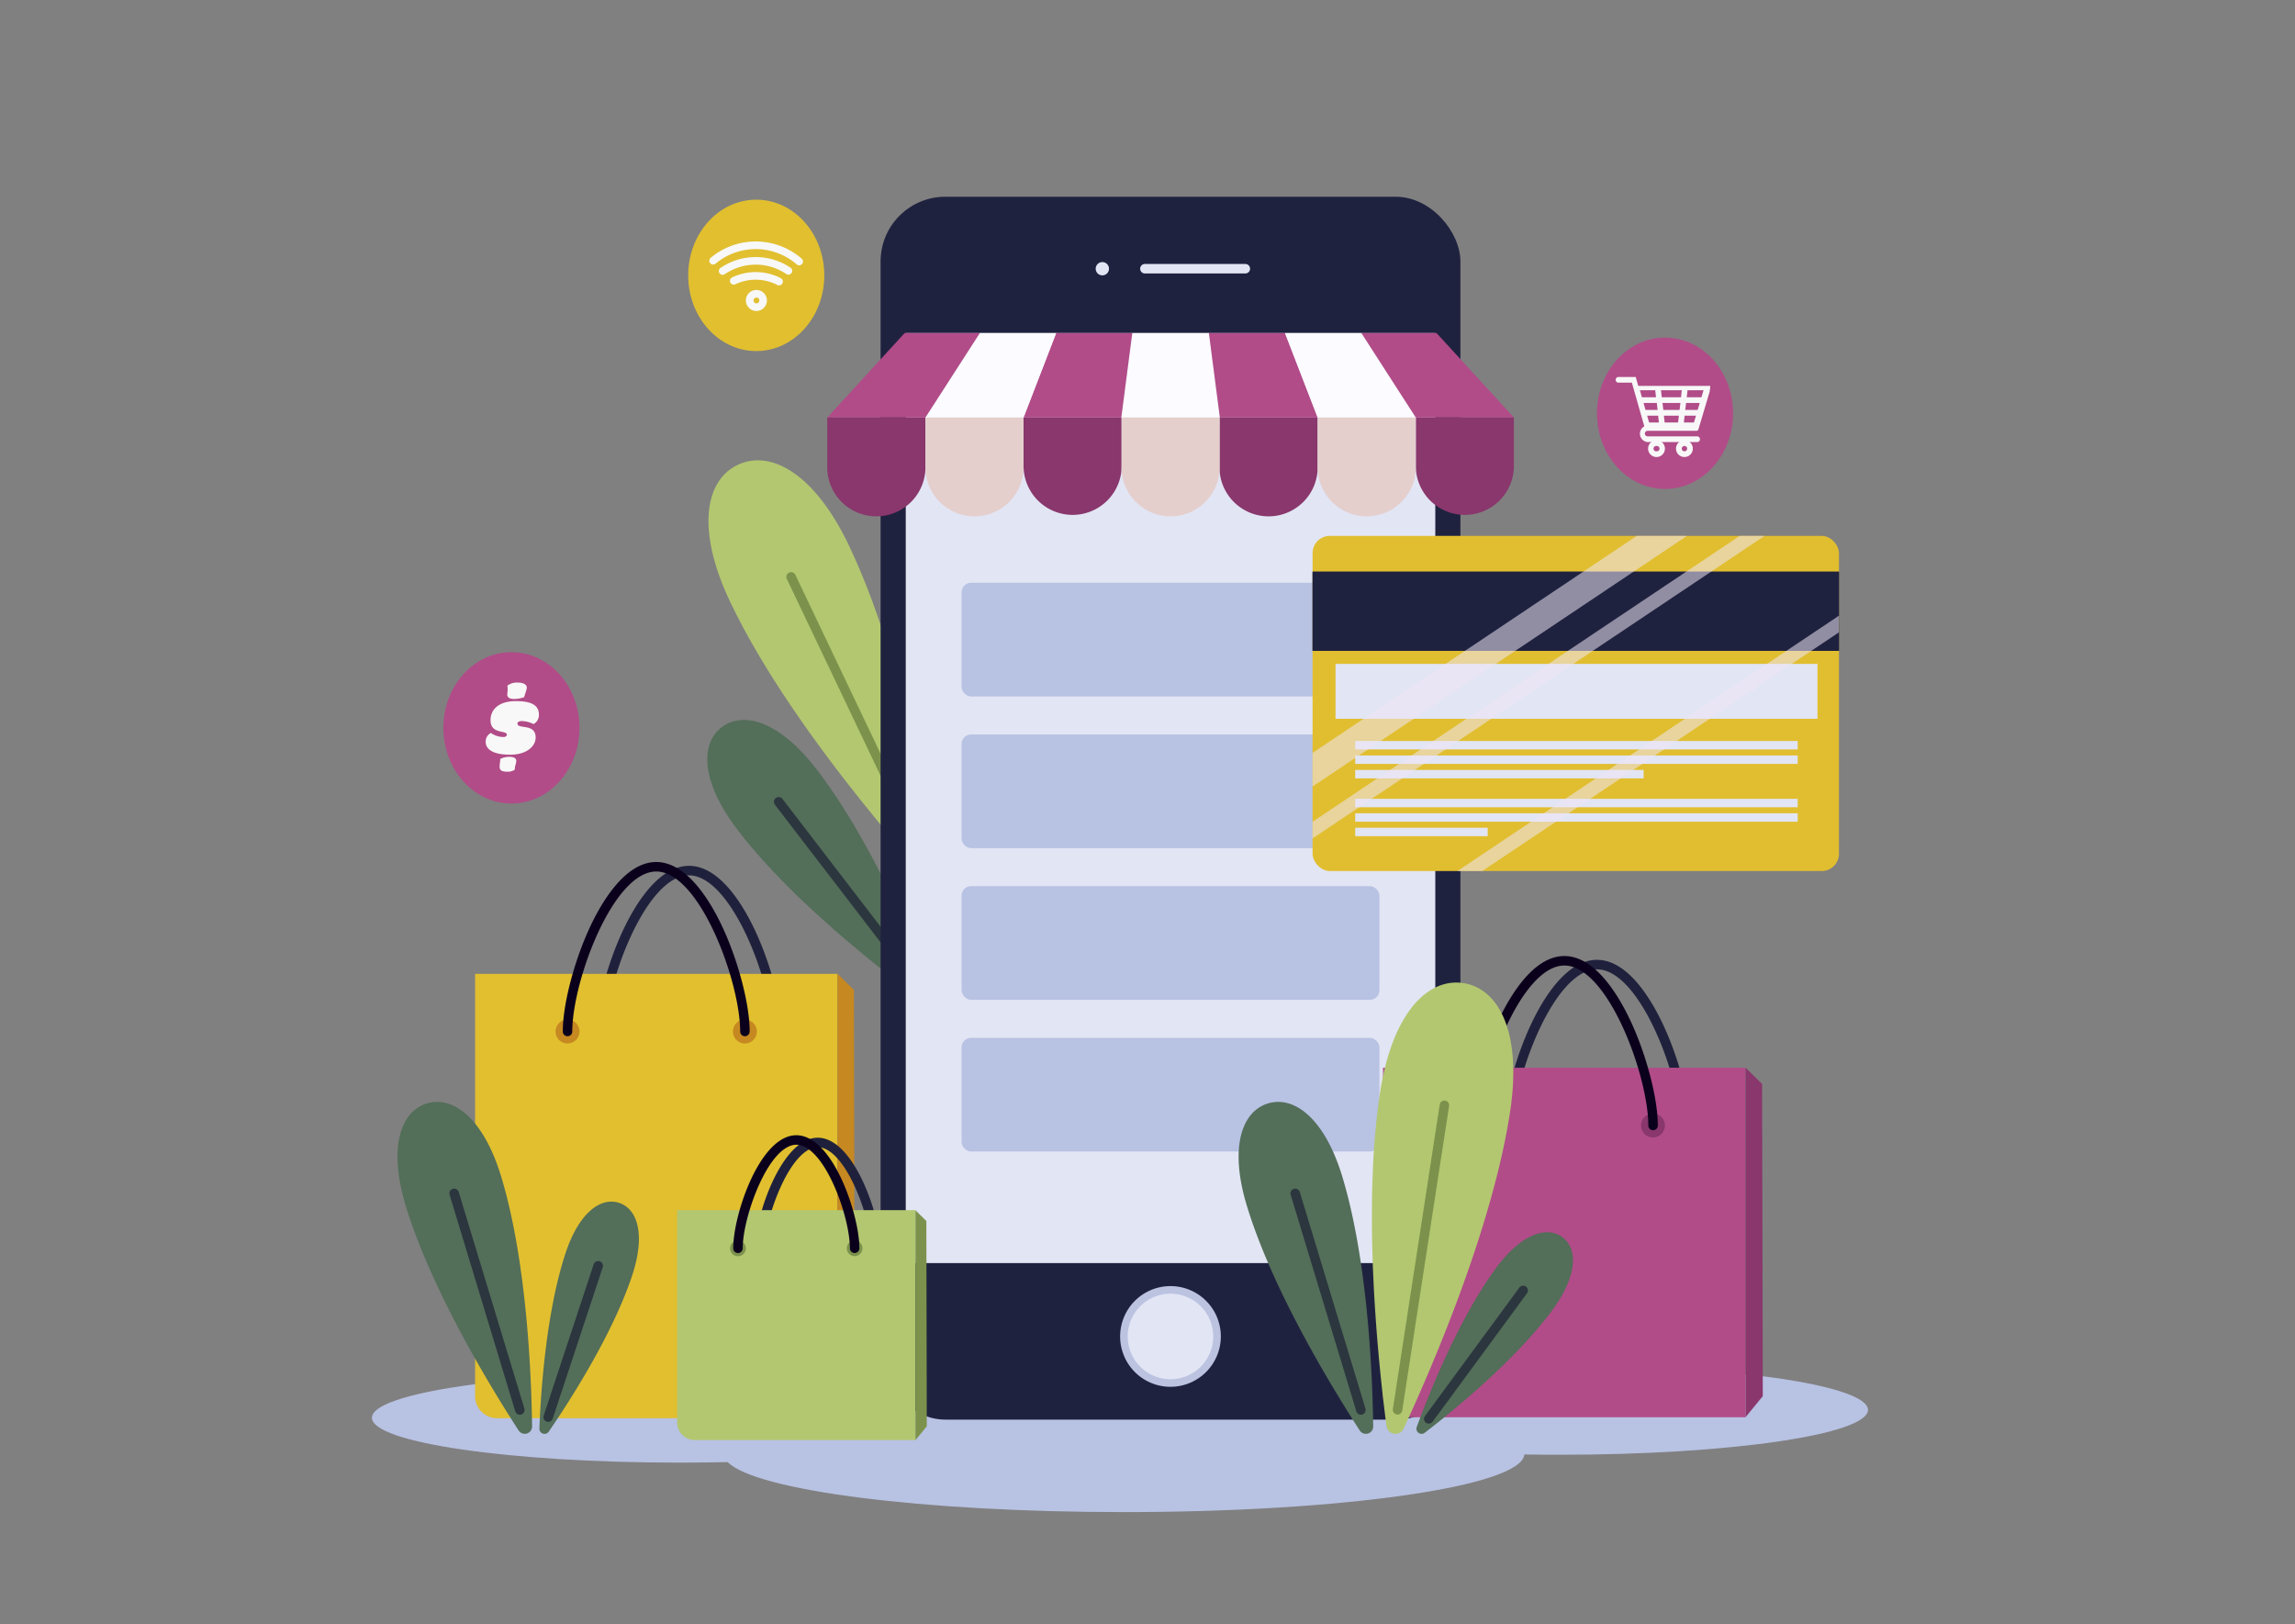 <svg xmlns="http://www.w3.org/2000/svg" viewBox="0 0 565.16 400"><rect x="0" y="0" width="565.16" height="400" fill="#808080" stroke="none"/><defs><style>.cls-1{fill:#b8c2e3;}.cls-2{fill:#b3c770;}.cls-3{fill:#7c924c;}.cls-4{fill:#536e59;}.cls-5{fill:#2c363e;}.cls-6{fill:#1f223f;}.cls-7{fill:#e2e5f4;}.cls-8{fill:#bbc3e1;}.cls-9{fill:#fcfbff;}.cls-10{fill:#b14c88;}.cls-11{fill:#89376c;}.cls-12{fill:#e4cfcd;}.cls-13{fill:#1f213c;}.cls-14{fill:#0b001c;}.cls-15{fill:#e1bf2f;}.cls-16{fill:#c68820;}.cls-17{fill:#f8f8f8;}.cls-18{fill:#e1be2f;}.cls-19{fill:#252046;}.cls-20{opacity:0.55;}.cls-21{fill:#eee5f5;}</style></defs><g id="OBJECTS"><path class="cls-1" d="M384.22,336.13c-35.39,0-65.1,3.54-73.43,8.32-10.6-.57-22.06-.88-34-.88-14.13,0-27.55.44-39.71,1.22-11.54-4-38.41-6.73-69.73-6.73-41.84,0-75.76,4.95-75.76,11.06s33.92,11.05,75.76,11.05c4,0,8-.05,11.85-.13,6.9,7,47.95,12.31,97.59,12.31,54,0,97.88-6.34,98.6-14.19q4.35.07,8.84.07c41.84,0,75.77-5,75.77-11.05S426.06,336.13,384.22,336.13Z"></path><path class="cls-2" d="M209.06,134.33c16.27,34.15,23.26,86.44,23.26,86.44s-36.22-38.37-52.49-72.52c-8.44-17.71-6.24-29.94,1.84-33.78S200.6,116.56,209.06,134.33Z"></path><path class="cls-3" d="M232.32,221.94a1.18,1.18,0,0,1-1.06-.67L193.73,142.5a1.17,1.17,0,0,1,2.11-1l37.53,78.78a1.17,1.17,0,0,1-.55,1.56A1.25,1.25,0,0,1,232.32,221.94Z"></path><path class="cls-4" d="M201.14,189.5c17.49,22.76,31,60.46,31,60.46s-33-22.73-50.43-45.5c-9.07-11.81-9.37-21.23-4-25.36S192.05,177.65,201.14,189.5Z"></path><path class="cls-5" d="M232.09,251.13a1.16,1.16,0,0,1-.93-.45l-40.33-52.52a1.17,1.17,0,1,1,1.86-1.42L233,249.25a1.17,1.17,0,0,1-.93,1.88Z"></path><rect class="cls-6" x="216.85" y="48.45" width="142.79" height="301.13" rx="15.93"></rect><rect class="cls-7" x="223.05" y="82.01" width="130.4" height="229.02"></rect><path class="cls-7" d="M306.67,67.34H281.94a1.17,1.17,0,0,1,0-2.34h24.73a1.17,1.17,0,1,1,0,2.34Z"></path><circle class="cls-7" cx="271.46" cy="66.17" r="1.64"></circle><circle class="cls-7" cx="288.25" cy="329.1" r="11.46" transform="translate(-148.28 300.21) rotate(-45)"></circle><path class="cls-8" d="M288.25,341.5a12.4,12.4,0,1,1,12.39-12.4A12.42,12.42,0,0,1,288.25,341.5Zm0-22.93a10.53,10.53,0,1,0,10.52,10.53A10.54,10.54,0,0,0,288.25,318.57Z"></path><rect class="cls-1" x="236.8" y="143.51" width="102.89" height="27.99" rx="2.33"></rect><rect class="cls-1" x="236.8" y="180.86" width="102.89" height="27.99" rx="2.33"></rect><rect class="cls-1" x="236.8" y="218.21" width="102.89" height="27.99" rx="2.33"></rect><rect class="cls-1" x="236.8" y="255.57" width="102.89" height="27.99" rx="2.33"></rect><polygon class="cls-9" points="276.13 102.81 300.39 102.81 297.71 82.01 278.83 82.01 276.13 102.81"></polygon><polygon class="cls-10" points="252.06 102.81 276.13 102.81 278.83 82.01 260.09 82.01 252.06 102.81"></polygon><polygon class="cls-9" points="227.89 102.81 252.06 102.81 260.09 82.01 241.29 82.01 227.89 102.81"></polygon><polygon class="cls-10" points="241.29 82.01 227.89 102.81 203.72 102.81 222.78 82.01 241.29 82.01"></polygon><polygon class="cls-10" points="324.48 102.81 300.4 102.81 297.7 82.01 316.44 82.01 324.48 102.81"></polygon><polygon class="cls-9" points="348.65 102.81 324.48 102.81 316.44 82.01 335.25 82.01 348.65 102.81"></polygon><polygon class="cls-10" points="335.25 82.01 348.65 102.81 372.81 102.81 353.75 82.01 335.25 82.01"></polygon><path class="cls-11" d="M203.72,102.81v11.9a12.09,12.09,0,1,0,24.17,0v-11.9Z"></path><path class="cls-11" d="M252.06,102.81v11.9a12.08,12.08,0,1,0,24.16,0v-11.9Z"></path><path class="cls-11" d="M300.31,102.81v11.9a12.09,12.09,0,1,0,24.17,0v-11.9Z"></path><path class="cls-11" d="M348.65,102.81v11.9a12.08,12.08,0,1,0,24.16,0v-11.9Z"></path><path class="cls-12" d="M227.89,102.81v11.9a12.09,12.09,0,1,0,24.17,0v-11.9Z"></path><path class="cls-12" d="M276.18,102.81v11.9a12.09,12.09,0,1,0,24.17,0v-11.9Z"></path><path class="cls-12" d="M324.48,102.81v11.9a12.09,12.09,0,1,0,24.17,0v-11.9Z"></path><path class="cls-13" d="M415.11,279.26a1.17,1.17,0,0,1-1.17-1.17c0-12.31-10-39.39-20.67-39.39s-20.67,27.08-20.67,39.39a1.17,1.17,0,0,1-2.34,0c0-6.53,2.67-16.93,6.5-25.29,2.81-6.14,8.7-16.44,16.51-16.44s13.7,10.3,16.51,16.44c3.83,8.36,6.5,18.76,6.5,25.29A1.17,1.17,0,0,1,415.11,279.26Z"></path><path class="cls-10" d="M429.86,349H346a5.42,5.42,0,0,1-5.42-5.42V262.92h89.24Z"></path><path class="cls-11" d="M366.34,277.15a2.94,2.94,0,1,1-2.94-2.94A2.94,2.94,0,0,1,366.34,277.15Z"></path><path class="cls-11" d="M410,277.15a2.94,2.94,0,1,1-2.94-2.94A2.94,2.94,0,0,1,410,277.15Z"></path><path class="cls-14" d="M407.08,278.32a1.17,1.17,0,0,1-1.17-1.17c0-12.3-10-39.39-20.67-39.39s-20.67,27.09-20.67,39.39a1.17,1.17,0,0,1-2.34,0c0-6.52,2.67-16.93,6.5-25.29,2.81-6.14,8.7-16.44,16.51-16.44s13.7,10.3,16.51,16.44c3.83,8.36,6.5,18.77,6.5,25.29A1.17,1.17,0,0,1,407.08,278.32Z"></path><polygon class="cls-11" points="434.1 343.8 429.86 348.97 429.86 262.92 433.93 266.93 434.1 343.8"></polygon><path class="cls-13" d="M191.47,256.11a1.17,1.17,0,0,1-1.17-1.17c0-12.31-10-39.39-20.67-39.39S149,242.63,149,254.94a1.17,1.17,0,0,1-2.34,0c0-6.53,2.68-16.93,6.5-25.29,2.82-6.14,8.7-16.44,16.51-16.44s13.7,10.3,16.51,16.44c3.83,8.36,6.5,18.76,6.5,25.29A1.17,1.17,0,0,1,191.47,256.11Z"></path><path class="cls-15" d="M206.22,349.22H122.4a5.41,5.41,0,0,1-5.41-5.41v-104h89.23Z"></path><path class="cls-16" d="M142.7,254a2.94,2.94,0,1,1-2.94-2.93A2.93,2.93,0,0,1,142.7,254Z"></path><path class="cls-16" d="M186.38,254a2.94,2.94,0,1,1-2.94-2.93A2.94,2.94,0,0,1,186.38,254Z"></path><path class="cls-14" d="M183.44,255.17a1.17,1.17,0,0,1-1.17-1.17c0-12.3-10-39.39-20.67-39.39S140.93,241.7,140.93,254a1.17,1.17,0,1,1-2.34,0c0-6.52,2.68-16.92,6.5-25.29,2.82-6.14,8.7-16.44,16.51-16.44s13.7,10.3,16.51,16.44c3.83,8.37,6.5,18.77,6.5,25.29A1.17,1.17,0,0,1,183.44,255.17Z"></path><polygon class="cls-16" points="210.46 344.05 206.22 349.22 206.22 239.77 210.29 243.78 210.46 344.05"></polygon><path class="cls-13" d="M215.74,309.18a1.17,1.17,0,0,1-1.17-1.17c0-8-6.38-25.51-13.19-25.51-3,0-6.28,3.53-9.09,9.68-2.42,5.28-4.1,11.79-4.1,15.83a1.17,1.17,0,0,1-2.34,0c0-8.31,6.55-27.85,15.53-27.85S216.91,299.7,216.91,308A1.17,1.17,0,0,1,215.74,309.18Z"></path><path class="cls-2" d="M225.44,354.62H171.07a4.31,4.31,0,0,1-4.31-4.31V298h58.68Z"></path><path class="cls-3" d="M183.67,307.39a1.94,1.94,0,1,1-1.94-1.93A1.94,1.94,0,0,1,183.67,307.39Z"></path><path class="cls-3" d="M212.39,307.39a1.93,1.93,0,1,1-1.93-1.93A1.93,1.93,0,0,1,212.39,307.39Z"></path><path class="cls-14" d="M210.46,308.56a1.17,1.17,0,0,1-1.17-1.17c0-8-6.38-25.5-13.19-25.5-3,0-6.28,3.53-9.09,9.68-2.42,5.27-4.11,11.78-4.11,15.82a1.17,1.17,0,0,1-2.34,0c0-8.3,6.56-27.84,15.54-27.84s15.53,19.54,15.53,27.84A1.17,1.17,0,0,1,210.46,308.56Z"></path><polygon class="cls-3" points="228.23 351.22 225.44 354.63 225.44 298.03 228.12 300.67 228.23 351.22"></polygon><path class="cls-4" d="M123.42,289.73c6.36,21,7.45,49.36,7.61,61.54a1.8,1.8,0,0,1-3.3,1c-6.63-10.22-21.46-34.4-27.83-55.41-4.32-14.25-1.27-23.17,5.22-25.14S119.08,275.44,123.42,289.73Z"></path><path class="cls-5" d="M128,348.37a1.16,1.16,0,0,1-1.11-.83l-16.17-53.33a1.17,1.17,0,1,1,2.24-.68l16.17,53.33a1.18,1.18,0,0,1-.79,1.46A1.27,1.27,0,0,1,128,348.37Z"></path><path class="cls-4" d="M139.27,308.59c-4.85,14.68-6.11,34.62-6.44,43.19a1.26,1.26,0,0,0,2.3.76C140,345.46,150.85,328.7,155.7,314c3.29-10,1.3-16.29-3.23-17.79S142.57,298.6,139.27,308.59Z"></path><path class="cls-5" d="M135,350.13a1.19,1.19,0,0,1-.37-.06,1.16,1.16,0,0,1-.74-1.47l12.31-37.27a1.17,1.17,0,1,1,2.22.74l-12.31,37.26A1.17,1.17,0,0,1,135,350.13Z"></path><path class="cls-4" d="M330.55,289.73c6.36,21,7.45,49.36,7.61,61.54a1.8,1.8,0,0,1-3.3,1c-6.62-10.22-21.46-34.4-27.83-55.41-4.32-14.25-1.27-23.17,5.22-25.14S326.21,275.44,330.55,289.73Z"></path><path class="cls-5" d="M335.12,348.37a1.16,1.16,0,0,1-1.11-.83l-16.17-53.33a1.17,1.17,0,1,1,2.24-.68l16.17,53.33a1.18,1.18,0,0,1-.79,1.46A1.27,1.27,0,0,1,335.12,348.37Z"></path><path class="cls-4" d="M368.37,312.31c-9.15,12.45-16.52,31-19.48,39.07a1.26,1.26,0,0,0,1.95,1.44c6.8-5.23,22.32-17.81,31.47-30.27,6.21-8.44,6.28-15.08,2.43-17.91S374.6,303.83,368.37,312.31Z"></path><path class="cls-5" d="M351.85,350.56a1.16,1.16,0,0,1-.94-1.86l23.24-31.62a1.17,1.17,0,0,1,1.89,1.38L352.8,350.09A1.18,1.18,0,0,1,351.85,350.56Z"></path><path class="cls-2" d="M371.85,273.92c-4.44,28.86-19.54,63.56-26.19,77.87a2.23,2.23,0,0,1-4.23-.65c-2.05-15.65-6-53.28-1.58-82.14,3-19.4,11.68-28.27,20.52-26.91S374.85,254.47,371.85,273.92Z"></path><path class="cls-3" d="M344.21,348.32H344a1.17,1.17,0,0,1-1-1.33l11.53-74.92a1.17,1.17,0,1,1,2.31.35l-11.53,74.92A1.16,1.16,0,0,1,344.21,348.32Z"></path><ellipse class="cls-10" cx="125.94" cy="179.23" rx="16.76" ry="18.64"></ellipse><path class="cls-17" d="M128.51,177.57c-.82,0-1.08.28-1.08.62,0,1.46,4.48-.16,4.48,3.43,0,2-2,4.22-6.31,4.22-4.71,0-6-1.66-6-3.14a2.4,2.4,0,0,1,1.28-2.21,5.57,5.57,0,0,0,3,1c.66,0,.92-.24.92-.58,0-1.19-4,0-4-3.57,0-2.63,2-4.69,6.28-4.69,3.76,0,5.63,1,5.63,3.33a2.49,2.49,0,0,1-1.33,2.32A6.58,6.58,0,0,0,128.51,177.57Zm-5.31,9.32a4.77,4.77,0,0,1,2.26-.52c.9,0,1.67.24,1.67,1s-.36,1.1-.36,2.16a3,3,0,0,1-1.87.5c-1.52,0-1.86-.48-1.86-1.22C123,188.23,123.2,187.59,123.2,186.89Zm5.87-15.21a7.72,7.72,0,0,1-2.42.44c-1,0-1.73-.28-1.73-1.08,0-.38.1-.78.1-1.34a4.87,4.87,0,0,0-.08-.85,3.87,3.87,0,0,1,2.63-.76c1.38,0,2.16.54,2.16,1.24a2.13,2.13,0,0,1-.12.61Z"></path><ellipse class="cls-15" cx="186.23" cy="67.81" rx="16.76" ry="18.64"></ellipse><path class="cls-17" d="M196.8,65.33a.88.88,0,0,1-.61-.23,15.42,15.42,0,0,0-19.92-.22.94.94,0,1,1-1.2-1.44,17.27,17.27,0,0,1,22.35.25.93.93,0,0,1,.09,1.32A1,1,0,0,1,196.8,65.33Z"></path><path class="cls-17" d="M194.16,67.63a.94.94,0,0,1-.53-.16,13.49,13.49,0,0,0-15.07,0,.94.94,0,1,1-1.05-1.55,15.38,15.38,0,0,1,17.17,0,.93.93,0,0,1,.25,1.3A.92.92,0,0,1,194.16,67.63Z"></path><path class="cls-17" d="M191.85,70.29a1,1,0,0,1-.43-.11A11.64,11.64,0,0,0,181.09,70a.93.93,0,1,1-.81-1.68A13.26,13.26,0,0,1,186.1,67a13.55,13.55,0,0,1,6.18,1.5.93.93,0,0,1,.4,1.26A.94.94,0,0,1,191.85,70.29Z"></path><path class="cls-17" d="M186.27,76.58A2.59,2.59,0,1,1,188.86,74,2.6,2.6,0,0,1,186.27,76.58Zm0-3.31A.72.72,0,1,0,187,74,.72.72,0,0,0,186.27,73.27Z"></path><ellipse class="cls-10" cx="410.02" cy="101.77" rx="16.76" ry="18.64"></ellipse><path class="cls-17" d="M421.15,95.42v-.07a.17.17,0,0,0,0-.07s0,0,0-.07,0,0,0-.06l0-.07,0,0,0-.06a.1.1,0,0,0,0,0l-.05,0-.05,0-.06,0-.05,0-.07,0H403.43l-.57-2,0,0,0-.07,0-.06a.1.1,0,0,0,0,0,.21.21,0,0,0,0-.06l-.05,0s0,0,0,0l-.05,0-.06,0-.06,0-.07,0-.06,0h-3.94a.7.7,0,1,0,0,1.4h3.29l3.07,10.76a2.06,2.06,0,0,0,.87,3.87l.15,0H418a.71.71,0,0,0,0-1.41H405.74a.68.68,0,0,1,0-1.36h11.94a.58.58,0,0,0,.19,0h0a.56.56,0,0,0,.17-.09l0,0a.53.53,0,0,0,.13-.13l0,0a.61.61,0,0,0,.09-.18s0,0,0,0l2.78-9.34v0a2538684499580.65,2538684499580.65,0,0,1,0-.14Zm-5.58.67h3.94L419,97.82h-3.63Zm-.36,3.13h3.37l-.52,1.73H415Zm-10.88-1.4-.49-1.73h3.77l.2,1.73Zm.89,3.13-.49-1.73H408l.2,1.73Zm.88,3.08-.48-1.67h2.71l.19,1.67Zm7.14,0h-3.31l-.19-1.67h3.7Zm.36-3.08h-4l-.2-1.73h4.42Zm.36-3.13h-4.74l-.2-1.73h5.13Zm.89,4.54h2.8l-.5,1.67h-2.49Z"></path><path class="cls-17" d="M407.93,112.54a2.07,2.07,0,1,1,2.07-2.06A2.07,2.07,0,0,1,407.93,112.54Zm0-2.72a.66.66,0,1,0,0,1.31.66.66,0,1,0,0-1.31Z"></path><path class="cls-17" d="M414.81,112.54a2.07,2.07,0,1,1,2.06-2.06A2.07,2.07,0,0,1,414.81,112.54Zm0-2.72a.66.66,0,1,0,.66.66A.65.65,0,0,0,414.81,109.82Z"></path><rect class="cls-18" x="323.23" y="131.96" width="129.63" height="82.53" rx="4.25"></rect><rect class="cls-19" x="323.23" y="140.78" width="129.63" height="19.49"></rect><rect class="cls-7" x="328.88" y="163.48" width="118.68" height="13.52"></rect><rect class="cls-7" x="333.73" y="182.47" width="108.97" height="2.08"></rect><rect class="cls-7" x="333.73" y="186.03" width="108.97" height="2.08"></rect><rect class="cls-7" x="333.73" y="189.59" width="71.02" height="2.08"></rect><rect class="cls-7" x="333.73" y="196.71" width="108.97" height="2.08"></rect><rect class="cls-7" x="333.73" y="200.27" width="108.97" height="2.08"></rect><rect class="cls-7" x="333.73" y="203.83" width="32.63" height="2.08"></rect><rect class="cls-6" x="323.23" y="140.78" width="129.63" height="19.49"></rect><g class="cls-20"><polygon class="cls-21" points="434.54 131.96 323.23 206.46 323.23 202.35 428.41 131.96 434.54 131.96"></polygon></g><g class="cls-20"><polygon class="cls-21" points="452.84 155.72 365.02 214.49 358.89 214.49 452.87 151.6 452.84 155.72"></polygon></g><g class="cls-20"><polygon class="cls-21" points="415.45 131.96 323.23 193.68 323.23 185.39 403.06 131.96 415.45 131.96"></polygon></g></g></svg>